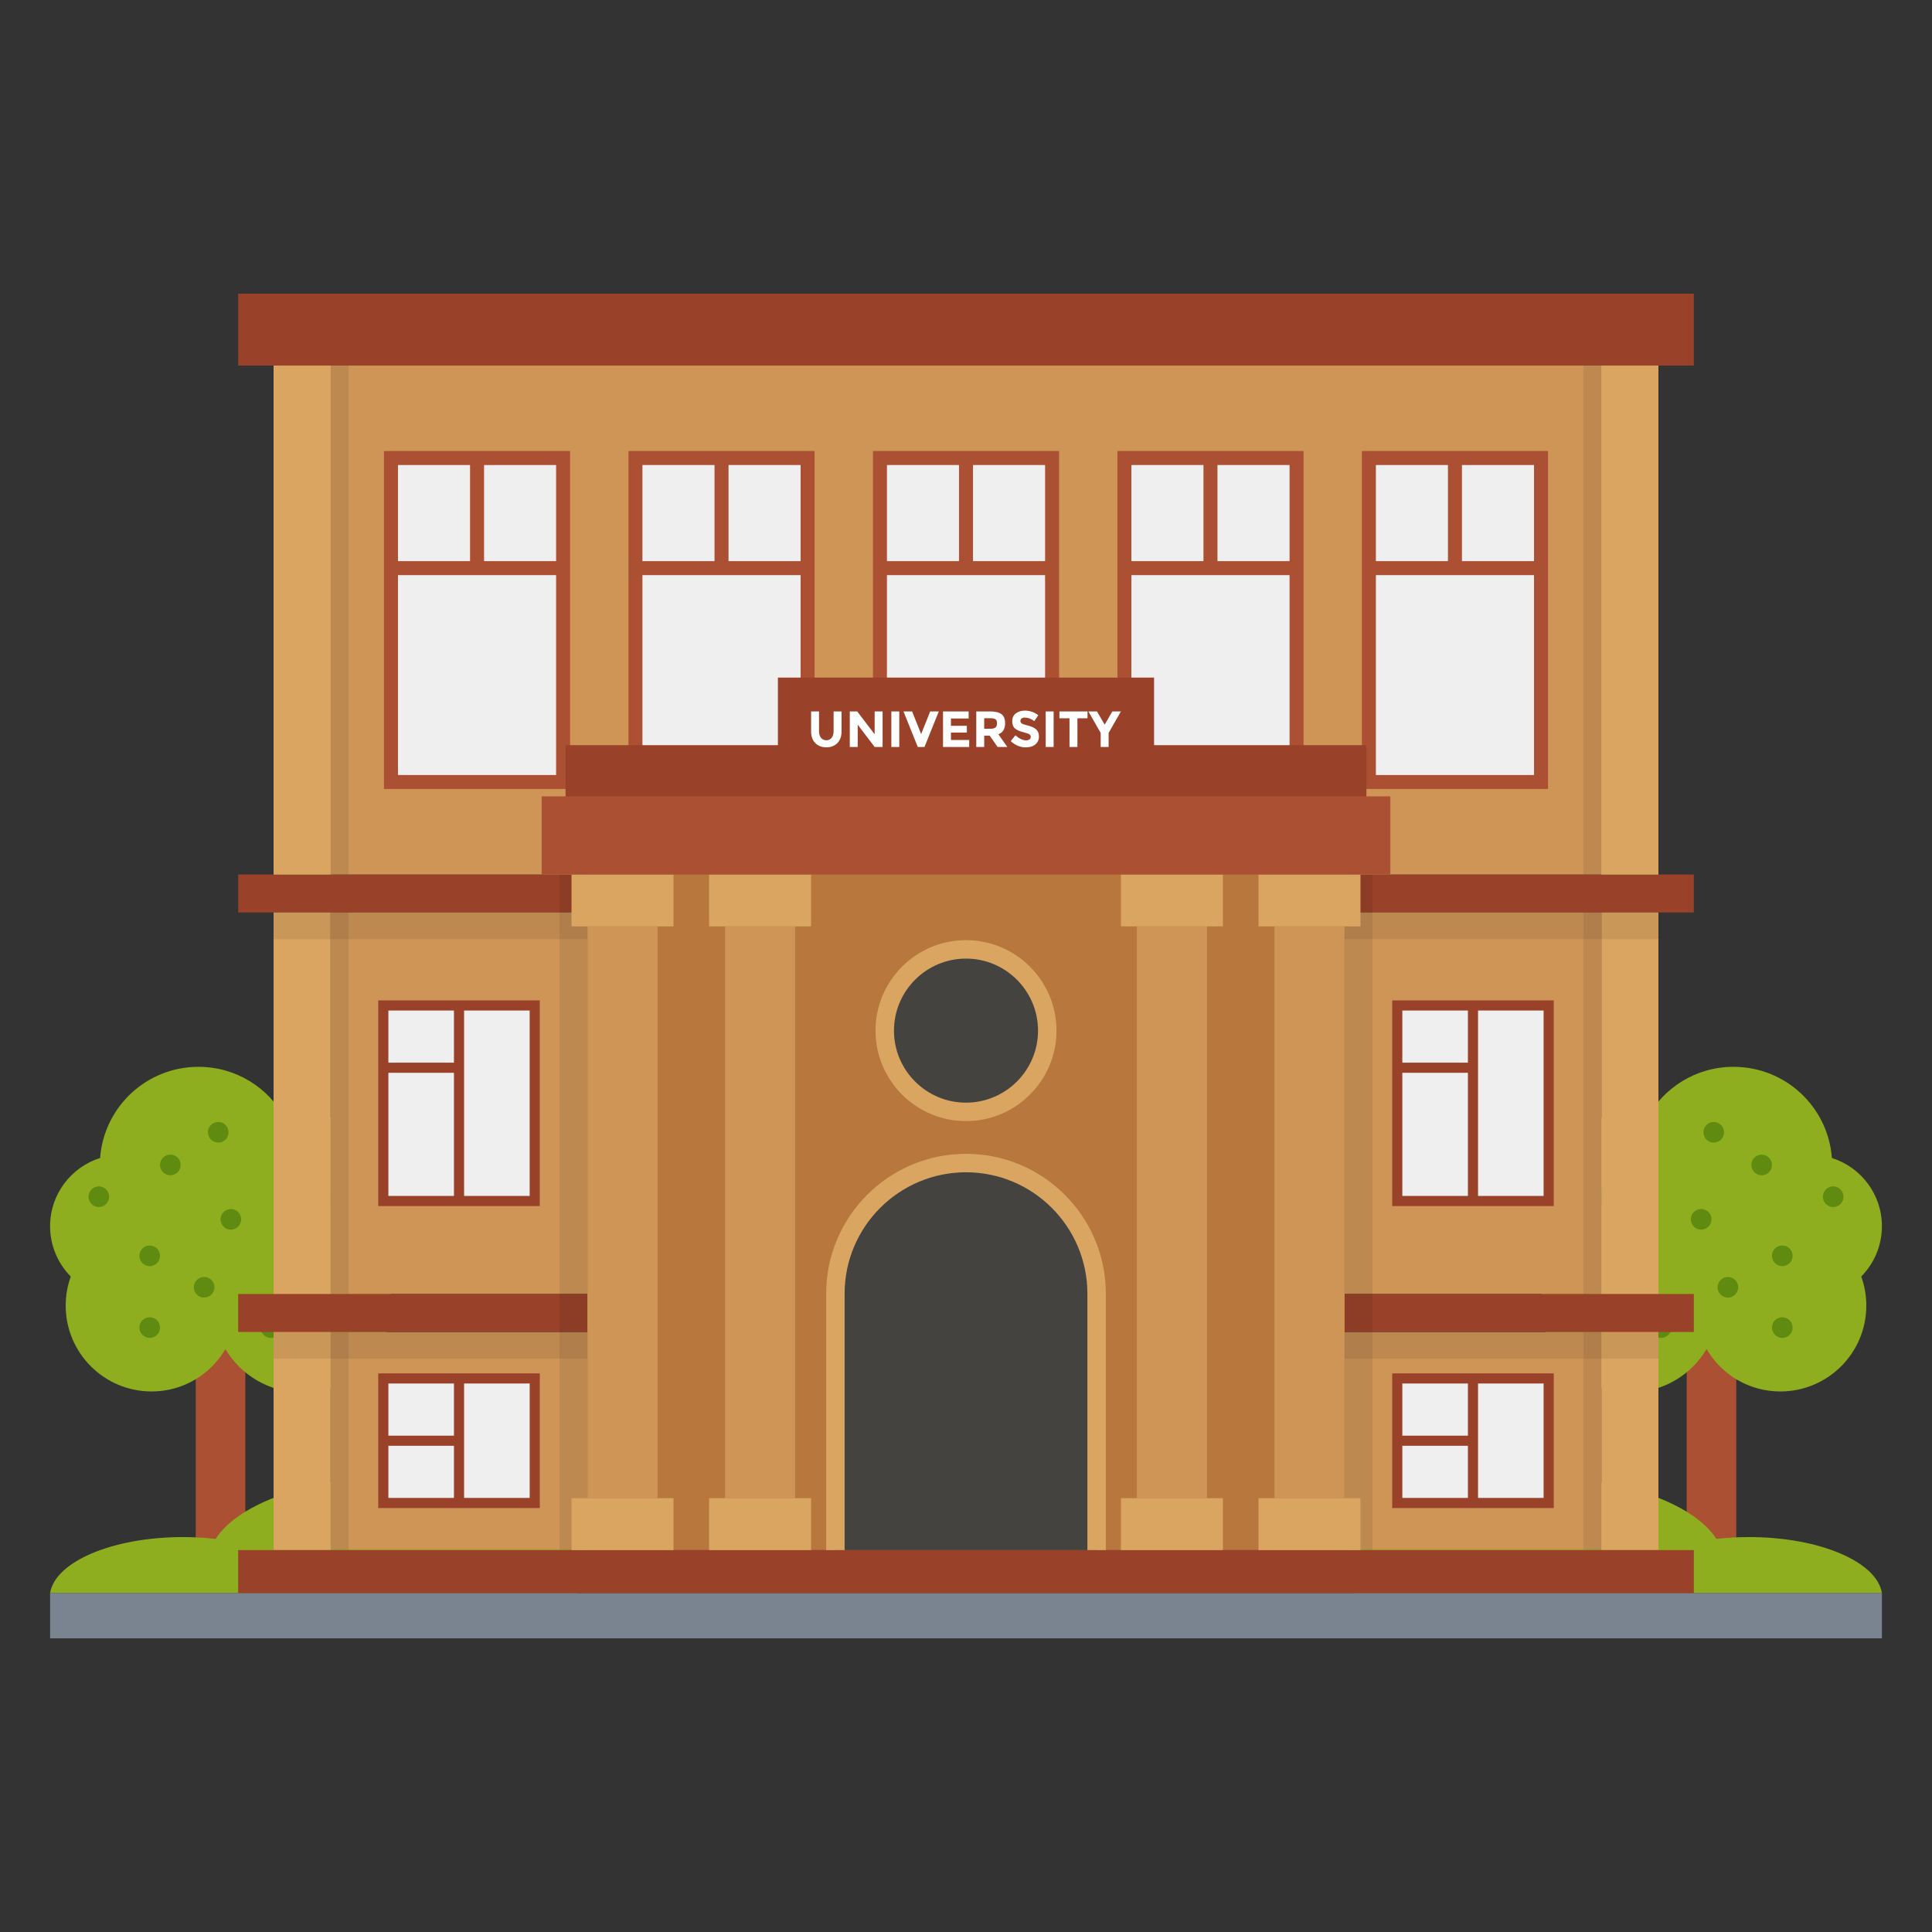 <svg xmlns="http://www.w3.org/2000/svg" id="university" enable-background="new 0 0 135 135" viewBox="0 0 135 135">
  <rect x="0" y="0" width="135" height="135" fill="#333333" stroke="none"/>
  <rect width="3.466" height="21.372" x="13.677" y="88.447" fill="#ab5033"></rect>
  <path fill="#8eae1f" d="M27.319,91.055c0,3.451-2.777,6.245-6.228,6.245
						c-2.271,0-4.267-1.215-5.341-3.034c-1.029,1.774-2.954,2.963-5.154,2.963
						c-3.318,0-6.006-2.688-6.006-5.997c0-0.71,0.124-1.402,0.355-2.032
						C4.05,88.288,3.5,87.055,3.5,85.679c0-2.236,1.473-4.125,3.495-4.764
						c0.266-3.566,3.238-6.37,6.875-6.37c2.617,0,4.888,1.455,6.05,3.602
						c0.523-0.195,1.082-0.293,1.668-0.293c2.768,0,4.994,2.227,4.994,4.995
						c0,1.357-0.541,2.599-1.419,3.495C26.486,87.471,27.319,89.166,27.319,91.055z"></path>
  <path fill="#5f8c10" d="M11.181 92.764c0 .399-.319.723-.719.723-.399 0-.723-.324-.723-.723 0-.399.324-.719.723-.719C10.862 92.045 11.181 92.365 11.181 92.764zM11.181 87.75c0 .399-.319.723-.719.723-.399 0-.723-.324-.723-.723 0-.399.324-.719.723-.719C10.862 87.031 11.181 87.35 11.181 87.75zM14.983 89.948c0 .399-.319.723-.719.723-.399 0-.723-.324-.723-.723 0-.399.324-.719.723-.719C14.664 89.23 14.983 89.549 14.983 89.948zM16.851 85.2c0 .399-.319.723-.719.723-.399 0-.723-.324-.723-.723 0-.399.324-.719.723-.719C16.532 84.482 16.851 84.801 16.851 85.2zM20.822 80.973c0 .399-.319.723-.719.723-.399 0-.723-.324-.723-.723 0-.399.324-.719.723-.719C20.503 80.255 20.822 80.574 20.822 80.973zM12.623 81.401c0 .399-.319.723-.719.723-.399 0-.723-.324-.723-.723 0-.399.324-.719.723-.719C12.304 80.682 12.623 81.002 12.623 81.401zM24.169 83.619c0 .399-.319.723-.719.723-.399 0-.723-.324-.723-.723 0-.399.324-.719.723-.719C23.85 82.9 24.169 83.22 24.169 83.619zM15.97 79.118c0 .399-.319.723-.719.723-.399 0-.723-.324-.723-.723 0-.399.324-.719.723-.719C15.65 78.4 15.97 78.719 15.97 79.118zM7.626 83.619c0 .399-.319.723-.719.723-.399 0-.723-.324-.723-.723 0-.399.324-.719.723-.719C7.307 82.9 7.626 83.22 7.626 83.619zM24.457 91.202c0 .399-.319.723-.719.723-.399 0-.723-.324-.723-.723 0-.399.324-.719.723-.719C24.138 90.483 24.457 90.803 24.457 91.202zM21.868 88.037c0 .399-.319.723-.719.723-.399 0-.723-.324-.723-.723 0-.399.324-.719.723-.719C21.548 87.319 21.868 87.638 21.868 88.037zM19.648 92.764c0 .399-.319.723-.719.723-.399 0-.723-.324-.723-.723 0-.399.324-.719.723-.719C19.329 92.045 19.648 92.365 19.648 92.764z"></path>
  <path fill="#8eae1f" d="M3.5,111.319c0.345-2.19,4.362-3.915,9.282-3.915
				c0.793,0,1.558,0.045,2.283,0.13c1.606-2.515,6.724-4.35,12.799-4.35
				c7.381,0,13.34,2.696,13.34,6.038c0,0.738-0.308,1.443-0.846,2.097H3.5z"></path>
  <g>
    <rect width="3.466" height="21.372" x="117.857" y="88.447" fill="#ab5033"></rect>
    <path fill="#8eae1f" d="M107.681,91.055c0,3.451,2.777,6.245,6.228,6.245
						c2.271,0,4.267-1.215,5.341-3.034c1.029,1.774,2.954,2.963,5.154,2.963
						c3.318,0,6.006-2.688,6.006-5.997c0-0.71-0.124-1.402-0.355-2.032
						C130.95,88.288,131.5,87.055,131.5,85.679c0-2.236-1.473-4.125-3.495-4.764
						c-0.266-3.566-3.238-6.37-6.875-6.37c-2.617,0-4.888,1.455-6.05,3.602
						c-0.523-0.195-1.082-0.293-1.668-0.293c-2.768,0-4.994,2.227-4.994,4.995
						c0,1.357,0.541,2.599,1.419,3.495C108.514,87.471,107.681,89.166,107.681,91.055z"></path>
    <path fill="#5f8c10" d="M123.819 92.764c0 .399.319.723.719.723.399 0 .723-.324.723-.723 0-.399-.324-.719-.723-.719C124.138 92.045 123.819 92.365 123.819 92.764zM123.819 87.75c0 .399.319.723.719.723.399 0 .723-.324.723-.723 0-.399-.324-.719-.723-.719C124.138 87.031 123.819 87.35 123.819 87.75zM120.017 89.948c0 .399.319.723.719.723.399 0 .723-.324.723-.723 0-.399-.324-.719-.723-.719C120.336 89.23 120.017 89.549 120.017 89.948zM118.149 85.2c0 .399.319.723.719.723.399 0 .723-.324.723-.723 0-.399-.324-.719-.723-.719C118.468 84.482 118.149 84.801 118.149 85.2zM114.178 80.973c0 .399.319.723.719.723.399 0 .723-.324.723-.723 0-.399-.324-.719-.723-.719C114.497 80.255 114.178 80.574 114.178 80.973zM122.377 81.401c0 .399.319.723.719.723.399 0 .723-.324.723-.723 0-.399-.324-.719-.723-.719C122.696 80.682 122.377 81.002 122.377 81.401zM110.831 83.619c0 .399.319.723.719.723.399 0 .723-.324.723-.723 0-.399-.324-.719-.723-.719C111.15 82.9 110.831 83.22 110.831 83.619zM119.03 79.118c0 .399.319.723.719.723.399 0 .723-.324.723-.723 0-.399-.324-.719-.723-.719C119.35 78.4 119.03 78.719 119.03 79.118zM127.374 83.619c0 .399.319.723.719.723.399 0 .723-.324.723-.723 0-.399-.324-.719-.723-.719C127.693 82.9 127.374 83.22 127.374 83.619zM110.543 91.202c0 .399.319.723.719.723.399 0 .723-.324.723-.723 0-.399-.324-.719-.723-.719C110.862 90.483 110.543 90.803 110.543 91.202zM113.132 88.037c0 .399.319.723.719.723.399 0 .723-.324.723-.723 0-.399-.324-.719-.723-.719C113.452 87.319 113.132 87.638 113.132 88.037zM115.352 92.764c0 .399.319.723.719.723.399 0 .723-.324.723-.723 0-.399-.324-.719-.723-.719C115.671 92.045 115.352 92.365 115.352 92.764z"></path>
    <path fill="#8eae1f" d="M131.5,111.319c-0.345-2.19-4.362-3.915-9.282-3.915
				c-0.793,0-1.558,0.045-2.283,0.13c-1.606-2.515-6.724-4.35-12.799-4.35
				c-7.381,0-13.34,2.696-13.34,6.038c0,0.738,0.308,1.443,0.846,2.097H131.5z"></path>
  </g>
  <rect width="128" height="3.16" x="3.5" y="111.319" fill="#7a8490"></rect>
  <g>
    <rect width="101.714" height="2.654" x="16.643" y="61.105" fill="#994129"></rect>
    <rect width="17.948" height="26.66" x="23.1" y="63.759" fill="#ce9557"></rect>
    <rect width="17.948" height="26.66" x="93.952" y="63.759" fill="#ce9557"></rect>
    <rect width="17.948" height="15.196" x="23.1" y="93.073" fill="#ce9557"></rect>
    <rect width="17.948" height="15.196" x="93.952" y="93.073" fill="#ce9557"></rect>
    <rect width="1.266" height="44.554" x="23.1" y="63.759" opacity=".08"></rect>
    <rect width="1.266" height="44.554" x="110.634" y="63.759" opacity=".08"></rect>
    <rect width="3.983" height="44.554" x="19.117" y="63.759" fill="#daa561"></rect>
    <rect width="3.983" height="44.554" x="111.9" y="63.759" fill="#daa561"></rect>
    <rect width="96.766" height="1.866" x="19.117" y="63.759" opacity=".08"></rect>
    <rect width="96.766" height="1.866" x="19.117" y="93.073" opacity=".08"></rect>
    <rect width="101.714" height="2.654" x="16.643" y="90.419" fill="#994129"></rect>
    <rect width="1.95" height="47.208" x="39.098" y="61.105" opacity=".08"></rect>
    <rect width="1.95" height="47.208" x="93.952" y="61.105" opacity=".08"></rect>
    <rect width="96.766" height="35.562" x="19.117" y="25.543" fill="#ce9557"></rect>
    <rect width="12.028" height="22.64" x="27.32" y="32.004" fill="#efefef"></rect>
    <path fill="#ab5033" d="M39.837,55.132H26.83V31.515h13.006V55.132z M27.808,54.155h11.051
								V32.493H27.808V54.155z"></path>
    <rect width="12.028" height=".978" x="27.319" y="39.209" fill="#ab5033"></rect>
    <rect width=".978" height="7.694" x="32.845" y="32.004" fill="#ab5033"></rect>
    <rect width="12.028" height="22.64" x="44.403" y="32.004" fill="#efefef"></rect>
    <path fill="#ab5033" d="M56.92,55.132H43.914V31.515h13.006V55.132z M44.891,54.155h11.051
								V32.493H44.891V54.155z"></path>
    <rect width="12.028" height=".978" x="44.403" y="39.209" fill="#ab5033"></rect>
    <rect width=".978" height="7.694" x="49.928" y="32.004" fill="#ab5033"></rect>
    <rect width="12.028" height="22.64" x="61.486" y="32.004" fill="#efefef"></rect>
    <path fill="#ab5033" d="M74.003,55.132H60.997V31.515h13.006V55.132z M61.975,54.155h11.051
								V32.493H61.975V54.155z"></path>
    <rect width="12.028" height=".978" x="61.486" y="39.209" fill="#ab5033"></rect>
    <rect width=".978" height="7.694" x="67.011" y="32.004" fill="#ab5033"></rect>
    <g>
      <rect width="12.028" height="22.64" x="78.569" y="32.004" fill="#efefef"></rect>
      <path fill="#ab5033" d="M91.086,55.132H78.08V31.515h13.006V55.132z M79.058,54.155h11.051
								V32.493H79.058V54.155z"></path>
      <rect width="12.028" height=".978" x="78.569" y="39.209" fill="#ab5033"></rect>
      <rect width=".978" height="7.694" x="84.094" y="32.004" fill="#ab5033"></rect>
    </g>
    <g>
      <rect width="12.028" height="22.64" x="95.652" y="32.004" fill="#efefef"></rect>
      <path fill="#ab5033" d="M108.17,55.132H95.163V31.515h13.006V55.132z M96.141,54.155
								h11.051V32.493H96.141V54.155z"></path>
      <rect width="12.028" height=".978" x="95.652" y="39.209" fill="#ab5033"></rect>
      <rect width=".978" height="7.694" x="101.177" y="32.004" fill="#ab5033"></rect>
    </g>
    <rect width="1.266" height="35.562" x="23.1" y="25.543" opacity=".08"></rect>
    <rect width="1.266" height="35.562" x="110.634" y="25.543" opacity=".08"></rect>
    <rect width="3.983" height="35.562" x="19.117" y="25.543" fill="#daa561"></rect>
    <rect width="3.983" height="35.562" x="111.9" y="25.543" fill="#daa561"></rect>
    <rect width="101.714" height="5.022" x="16.643" y="20.521" fill="#994129"></rect>
    <rect width="101.714" height="3.006" x="16.643" y="108.312" fill="#994129"></rect>
    <g>
      <rect width="52.903" height="47.208" x="41.048" y="61.105" fill="#b7773d"></rect>
      <path fill="#44433f" d="M58.373,90.396v17.916h18.254V90.396
					c0-5.041-4.086-9.127-9.127-9.127h-0
					C62.459,81.269,58.373,85.356,58.373,90.396z"></path>
      <path fill="#daa561" d="M77.272,108.312h-1.29V90.396c0-4.677-3.805-8.482-8.482-8.482
						s-8.482,3.805-8.482,8.482v17.916h-1.29V90.396
						c0-5.388,4.384-9.772,9.772-9.772s9.772,4.384,9.772,9.772V108.312z"></path>
      <rect width="4.9" height="39.956" x="41.048" y="64.73" fill="#ce9557"></rect>
      <rect width="7.127" height="3.626" x="39.935" y="61.105" fill="#daa561"></rect>
      <rect width="7.127" height="3.626" x="39.935" y="104.687" fill="#daa561"></rect>
      <rect width="4.9" height="39.956" x="50.661" y="64.73" fill="#ce9557"></rect>
      <rect width="7.127" height="3.626" x="49.548" y="61.105" fill="#daa561"></rect>
      <rect width="7.127" height="3.626" x="49.548" y="104.687" fill="#daa561"></rect>
      <rect width="4.9" height="39.956" x="79.439" y="64.73" fill="#ce9557"></rect>
      <rect width="7.127" height="3.626" x="78.325" y="61.105" fill="#daa561"></rect>
      <rect width="7.127" height="3.626" x="78.325" y="104.687" fill="#daa561"></rect>
      <rect width="4.9" height="39.956" x="89.052" y="64.73" fill="#ce9557"></rect>
      <rect width="7.127" height="3.626" x="87.938" y="61.105" fill="#daa561"></rect>
      <rect width="7.127" height="3.626" x="87.938" y="104.687" fill="#daa561"></rect>
      <rect width="55.959" height="5.15" x="39.52" y="52.07" fill="#994129"></rect>
      <rect width="26.285" height="7.185" x="54.357" y="47.347" fill="#994129"></rect>
      <rect width="59.302" height="5.457" x="37.849" y="55.647" fill="#ab5033"></rect>
      <circle cx="67.5" cy="72.016" r="5.678" fill="#44433f"></circle>
      <g>
        <path fill="#daa561" d="M67.5,78.339c-3.487,0-6.323-2.837-6.323-6.323
						s2.836-6.323,6.323-6.323s6.324,2.837,6.324,6.323S70.987,78.339,67.5,78.339z
						 M67.5,66.983c-2.775,0-5.033,2.258-5.033,5.033s2.257,5.033,5.033,5.033
						s5.033-2.258,5.033-5.033S70.275,66.983,67.5,66.983z"></path>
      </g>
      <g>
        <path fill="#fff" d="M57.368 51.554c.092.115.217.173.373.173.156 0 .28-.058.371-.173.091-.115.137-.272.137-.471v-1.371h.555v1.389c0 .36-.1.637-.298.83-.199.193-.454.29-.764.29s-.566-.097-.766-.292c-.2-.194-.3-.47-.3-.828v-1.389h.554v1.371C57.229 51.282 57.275 51.439 57.368 51.554zM61.117 49.711h.555v2.484h-.555l-1.184-1.557v1.557h-.554v-2.484h.519l1.219 1.599V49.711zM62.283 49.711h.554v2.484h-.554V49.711zM64.366 51.293l.632-1.582h.601l-.999 2.484h-.469l-.999-2.484h.601L64.366 51.293zM67.685 49.711v.494H66.448v.512h1.112v.473H66.448v.515h1.276v.49h-1.83v-2.484H67.685zM70.233 50.535c0 .399-.157.655-.473.771l.629.889h-.682l-.551-.792h-.384v.792h-.554v-2.484h.942c.386 0 .662.065.826.195C70.151 50.037 70.233 50.247 70.233 50.535zM69.565 50.831c.069-.061.103-.16.103-.294 0-.134-.035-.226-.107-.276-.071-.05-.196-.074-.373-.074h-.416v.736h.405C69.367 50.923 69.496 50.892 69.565 50.831zM71.383 50.207c-.053.044-.08.102-.08.174 0 .072.033.13.098.173.065.043.215.093.451.151.236.058.419.145.549.261.13.116.196.286.196.508 0 .223-.084.403-.251.542-.167.139-.387.208-.659.208-.393 0-.748-.146-1.063-.437l.33-.406c.268.235.515.352.743.352.102 0 .182-.022.24-.065.058-.044.087-.103.087-.178 0-.075-.031-.134-.092-.178-.062-.044-.184-.088-.366-.133-.289-.068-.501-.158-.634-.268-.134-.111-.201-.283-.201-.519 0-.236.085-.417.254-.545.169-.128.381-.192.634-.192.166 0 .332.028.498.085.166.057.31.137.434.241l-.281.406c-.216-.164-.439-.245-.668-.245C71.509 50.141 71.436 50.163 71.383 50.207zM73.069 49.711h.554v2.484H73.069V49.711zM75.286 50.191v2.005h-.554v-2.005h-.704v-.479h1.962v.479H75.286zM77.465 52.195h-.554v-.981l-.86-1.503h.601l.537.924.537-.924h.6l-.86 1.503V52.195z"></path>
      </g>
    </g>
    <g>
      <rect width="10.58" height="13.663" x="26.784" y="70.257" fill="#efefef"></rect>
      <path fill="#994129" d="M26.431,84.274V69.903h11.287v14.371H26.431z M27.138,70.611v12.956
						h9.873v-12.956H27.138z"></path>
      <rect width=".707" height="13.663" x="31.721" y="70.257" fill="#994129"></rect>
      <rect width="5.566" height=".707" x="26.784" y="74.255" fill="#994129"></rect>
    </g>
    <g>
      <rect width="10.58" height="13.663" x="97.636" y="70.257" fill="#efefef"></rect>
      <path fill="#994129" d="M97.282,84.274V69.903h11.287v14.371H97.282z M97.989,70.611v12.956
						h9.873v-12.956H97.989z"></path>
      <rect width=".707" height="13.663" x="102.572" y="70.257" fill="#994129"></rect>
      <rect width="5.566" height=".707" x="97.636" y="74.255" fill="#994129"></rect>
    </g>
    <g>
      <rect width="10.581" height="8.702" x="26.784" y="96.32" fill="#efefef"></rect>
      <path fill="#994129" d="M26.43,105.376v-9.41h11.288v9.41H26.43z M27.138,96.673v7.995
						H37.011v-7.995H27.138z"></path>
      <rect width=".707" height="8.703" x="31.721" y="96.32" fill="#994129"></rect>
      <rect width="5.567" height=".707" x="26.784" y="100.318" fill="#994129"></rect>
    </g>
    <g>
      <rect width="10.581" height="8.702" x="97.635" y="96.32" fill="#efefef"></rect>
      <path fill="#994129" d="M97.282,105.376v-9.41h11.288v9.41H97.282z M97.989,96.673v7.995
						h9.873v-7.995H97.989z"></path>
      <rect width=".707" height="8.703" x="102.572" y="96.32" fill="#994129"></rect>
      <rect width="5.567" height=".707" x="97.635" y="100.318" fill="#994129"></rect>
    </g>
  </g>
</svg>